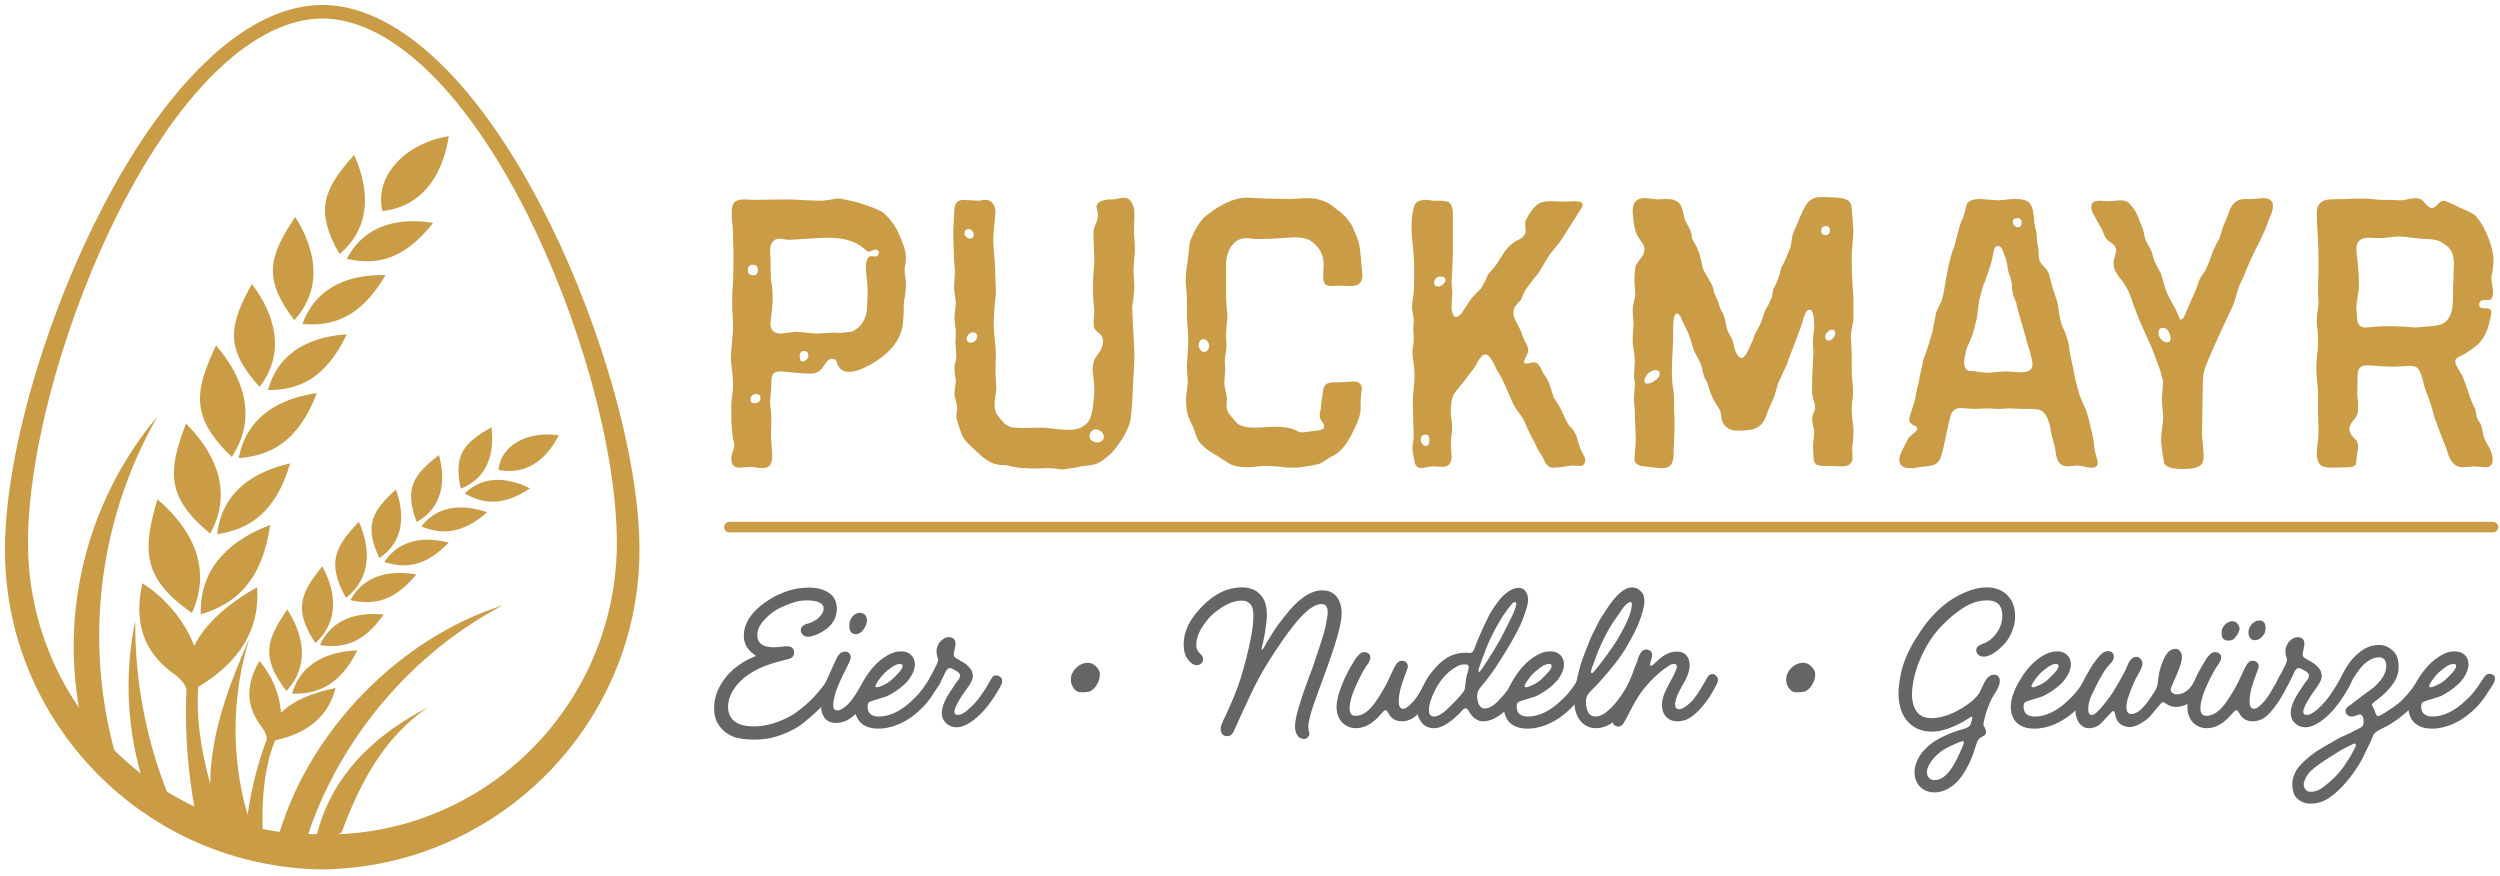 <svg clip-rule="evenodd" fill-rule="evenodd" stroke-linecap="round" stroke-miterlimit="1.5" viewBox="0 0 502 176" xmlns="http://www.w3.org/2000/svg"><g fill-rule="nonzero"><path d="m.197.05c.034 0 .065-.005.095-.014.05-.016.09-.037.119-.061.042-.034.073-.063.093-.087.021-.026.038-.05.051-.072.007-.013.011-.023.012-.028 0-.007-.003-.013-.009-.018-.005-.005-.012-.007-.02-.007s-.013.003-.016.008c-.012.021-.019.034-.022.038-.006.008-.017.022-.034.042-.027.031-.059.059-.095.084-.015.011-.038.023-.069.035-.037.015-.075.022-.112.022-.045 0-.076-.011-.094-.033-.011-.014-.017-.031-.017-.051 0-.034.013-.066.039-.097.018-.022.042-.042.072-.059.026-.015.055-.027.088-.037.021-.006.039-.011.052-.014s.022-.006.027-.009c.007-.005.011-.012.011-.023 0-.007-.002-.013-.006-.018-.005-.006-.012-.009-.022-.009-.003-.001-.01 0-.022.001-.018.002-.031.003-.037.003-.017 0-.031-.002-.042-.006-.021-.008-.032-.024-.032-.047 0-.02.008-.04.024-.059.017-.021.037-.038.058-.051.025-.014.053-.026.083-.035.017-.005.035-.007.054-.007.02 0 .036.003.048.007.016.007.024.016.023.029 0 .015-.009.029-.026.044-.012.009-.026.016-.041.021-.022.005-.033.015-.033.03 0 .007.003.013.009.019.005.006.013.009.022.009.012 0 .026-.004.044-.012.015-.007.028-.015.04-.024.014-.011.024-.024.032-.039.007-.015.011-.031.011-.047 0-.027-.009-.049-.027-.064-.023-.019-.054-.029-.094-.029-.031 0-.062.004-.092.014s-.056.022-.08.037c-.033.021-.058.041-.074.061-.027.032-.04.065-.04.098 0 .025.008.046.024.064.007.007.013.013.018.016.007.004.01.007.01.008s-.004.004-.012.007c-.011.005-.019.008-.023.01-.028.015-.053.033-.073.052-.016.016-.03.033-.041.051-.022.035-.033.071-.033.109 0 .028.006.052.019.072.015.024.037.042.065.053.023.009.055.013.095.013z" fill="#646567" transform="matrix(45.906 0 0 45.906 142.565 146.221)"/><path d="m.184-.411c.005 0 .01-.001.015-.004.009-.004.016-.012.023-.023.007-.012.011-.023.011-.033 0-.011-.003-.019-.009-.025-.007-.006-.014-.009-.023-.009-.005 0-.009.001-.013.003-.011.005-.019.012-.024.022-.006.01-.008.021-.008.033 0 .015.004.025.011.031.005.003.011.005.017.005zm-.085.388c.038 0 .074-.022.108-.066.015-.019.028-.039.04-.061l.017-.031c.007-.014.011-.024.011-.03 0-.007-.002-.012-.007-.017-.005-.004-.011-.006-.017-.006-.004 0-.009.001-.014.004-.002.001-.004.003-.006.005-.001.002-.002.004-.003.005s-.003.004-.004.007c-.002.003-.003.005-.004.006-.002.004-.007.013-.016.026-.013.021-.024.038-.033.051-.014.02-.029.035-.046.045-.008.005-.015.007-.022.007-.012 0-.018-.008-.018-.025.001-.012.004-.029.01-.051.004-.013.012-.033.024-.06.011-.023.02-.041.027-.055.011-.021.016-.034.016-.041s-.002-.013-.007-.018c-.004-.005-.01-.007-.018-.007-.009 0-.016.003-.022.008-.003.003-.007.008-.01.012-.002.005-.005.009-.006.012l-.013.028c-.012.026-.02.044-.025.056-.019.049-.029.088-.029.119 0 .022.005.04.015.054.011.015.028.023.052.023z" fill="#646567" transform="matrix(45.906 0 0 45.906 163.389 146.221)"/><path d="m.121.002c.015 0 .029-.002.044-.005.053-.012.102-.041.147-.086.017-.017.035-.039.052-.067.014-.021.023-.034.025-.039.005-.01.007-.017.007-.021 0-.005-.001-.01-.004-.013-.005-.006-.012-.009-.02-.009-.004 0-.008.001-.012.003-.005.003-.013.013-.024.03-.017.027-.034.05-.052.068-.025.025-.045.042-.061.052-.035.023-.069.034-.101.034s-.049-.015-.049-.043c0-.009.002-.015.006-.019.004-.003.017-.008.038-.014s.035-.011.041-.013c.011-.005.023-.012.037-.021.028-.019.048-.037.061-.055.016-.023.024-.044.024-.064 0-.017-.006-.03-.017-.041-.011-.01-.025-.015-.042-.015-.016 0-.03.003-.042.008-.046.02-.086.058-.119.113-.029.047-.043.088-.043.121 0 .014.002.028.007.041.015.037.048.055.097.055zm-.008-.181c-.003 0-.005-.002-.005-.006s.004-.012.012-.023c.009-.013.018-.024.027-.033.006-.006.017-.015.032-.026.013-.009.024-.014.036-.014.007 0 .011.003.011.009 0 .011-.014.029-.041.054-.011.011-.022.019-.032.024-.019.01-.032.015-.04.015z" fill="#646567" transform="matrix(45.906 0 0 45.906 170.853 146.221)"/><path d="m.181-.004c.02 0 .041-.008.063-.023.041-.027.078-.07.114-.129.01-.016.017-.028.021-.038.001-.005.002-.009.002-.014 0-.009-.004-.015-.014-.02-.004-.002-.008-.003-.012-.003-.009 0-.015.003-.019.011-.007.012-.015.025-.023.039-.019.031-.037.056-.054.074-.031.033-.055.049-.071.049-.011 0-.016-.005-.016-.015 0-.003.001-.006.002-.009.004-.017.019-.043.044-.079.001-.001.005-.006.011-.015.006-.008.01-.014.012-.018.003-.004.005-.01.008-.016.003-.007.004-.013.004-.02 0-.004-.001-.008-.002-.011-.001-.004-.002-.008-.003-.01-.001-.003-.003-.007-.007-.01-.003-.004-.005-.007-.007-.009-.001-.001-.004-.004-.008-.007-.005-.004-.008-.006-.009-.007-.002-.001-.006-.004-.011-.007-.005-.002-.008-.004-.009-.005 0-.001-.004-.003-.011-.006-.007-.004-.011-.008-.014-.011-.002-.003-.003-.006-.003-.01 0-.001.001-.008.004-.021.002-.01.004-.018.004-.024 0-.02-.01-.03-.029-.03-.009 0-.018.003-.026.009-.018.013-.028.031-.028.054 0 .006.001.011.002.016.003.011.005.018.005.02 0 .001 0 .001-.001.002 0 .005-.002.011-.006.02-.008.016-.015.03-.021.041-.009.014-.013.024-.013.03s.003.012.01.016c.007.005.013.007.019.007.004 0 .008-.001.01-.002s.004-.002.005-.005c.002-.003.004-.005.005-.007s.003-.005.005-.01l.004-.008c.002-.003.005-.009.009-.018.003-.008.007-.014.009-.018.005-.008.01-.012.016-.012.004 0 .008.002.013.004.001 0 .003.001.007.004.004.002.007.004.009.005s.005.003.007.005c.003.003.006.005.007.007.001.003.002.005.002.008s-.001.007-.003.011c-.001.003-.004.007-.008.012s-.006.007-.007.009c-.005.007-.013.02-.025.038-.025.037-.037.069-.037.094 0 .017.006.032.019.044.012.012.027.018.045.018z" fill="#646567" transform="matrix(45.906 0 0 45.906 183.741 146.221)"/><path d="m.191-.157c.023 0 .038-.002.044-.006.012-.009.021-.018.027-.03.008-.013.012-.028.012-.044 0-.01-.005-.021-.016-.032s-.022-.017-.036-.017-.026.004-.037.01c-.015.01-.026.022-.032.036-.004.007-.006.017-.006.03 0 .011.004.023.012.035s.019.018.032.018z" fill="#646567" transform="matrix(45.906 0 0 45.906 208.285 146.221)"/><path d="m.58.047c.006 0 .011-.002.016-.007.005-.004.008-.009.008-.014 0-.001-.001-.008-.004-.02-.001-.005-.001-.009-.001-.014 0-.009.003-.024.008-.045.007-.027.02-.065.039-.116.04-.107.067-.184.08-.232.013-.046.019-.079.019-.101 0-.033-.009-.06-.026-.078-.014-.015-.034-.023-.06-.023-.043 0-.09.028-.14.085-.022.026-.045.055-.067.087-.009.015-.02.032-.031.05-.002.003-.005.007-.008.014-.004.006-.006.01-.007.013-.004.007-.007.01-.009.01-.003 0-.003-.003-.001-.011l.006-.023c.003-.015.006-.029.008-.042.005-.032.008-.057.008-.075 0-.036-.008-.065-.025-.085-.019-.024-.048-.036-.086-.036-.02 0-.042.004-.064.011-.039.013-.076.039-.112.076-.051.053-.077.106-.077.162 0 .021.003.039.011.055.005.009.012.018.02.025s.016.011.026.011c.008 0 .015-.002.02-.007s.008-.011.008-.019-.004-.016-.013-.024c-.011-.009-.017-.022-.017-.038 0-.028.011-.058.034-.09.015-.023.034-.043.056-.059.039-.03.075-.045.109-.045.014 0 .025.004.033.011.012.009.018.027.018.054 0 .025-.003.057-.011.098-.01.053-.026.115-.047.184-.015.046-.037.099-.066.161-.001.002-.003.006-.006.012-.002.006-.005.011-.006.014-.002.003-.004.008-.005.013s-.002.01-.002.014c0 .009.002.017.007.023s.011.009.02.009c.013 0 .022-.006.029-.019.001-.002.012-.026.033-.073.004-.01.011-.024.02-.043s.015-.032.019-.041c.026-.056.054-.108.086-.158.042-.065.075-.113.1-.144.013-.017.029-.036.047-.054.031-.031.058-.046.08-.046.018 0 .027.012.027.036 0 .013-.004.035-.01.065-.007.031-.026.089-.055.174-.005.013-.011.03-.02.053-.008.023-.015.043-.022.061-.006.019-.012.037-.017.054-.013.041-.019.072-.019.093 0 .014.003.027.01.038.007.01.016.016.029.016z" fill="#646567" transform="matrix(45.906 0 0 45.906 235.206 146.221)"/><path d="m.109 0c.031 0 .062-.014.092-.043.003-.003.01-.011.021-.023.008-.009.014-.013.017-.013s.006.003.009.009c.006.01.011.018.016.023.013.012.028.017.046.017.017 0 .033-.005.048-.014.019-.012.041-.037.066-.074.007-.01.016-.027.029-.05.013-.024.02-.039.02-.044 0-.007-.002-.014-.007-.018-.005-.005-.011-.008-.018-.008-.003 0-.005.001-.007.002-.004.001-.007.004-.011.007-.003.002-.005.005-.007.009-.001.003-.003.007-.006.012-.003.004-.004.008-.005.01l-.023.039c-.002.003-.005.008-.01.016s-.01.015-.014.02c-.005.006-.01.011-.015.016-.014.015-.026.022-.035.022-.013 0-.019-.011-.019-.033 0-.031.01-.071.029-.118.007-.019.011-.03.011-.034 0-.005-.001-.009-.003-.012-.005-.009-.012-.013-.023-.013-.006 0-.012.002-.017.006-.007.005-.015.019-.025.041-.003.006-.01.022-.022.047-.016.032-.035.062-.055.091-.027.037-.055.056-.084.056-.017 0-.026-.011-.026-.033 0-.031.015-.077.046-.137.007-.015.016-.031.027-.048.001-.001.003-.004.006-.008s.005-.007.006-.01c.001-.002.003-.005.004-.009.001-.003.002-.007.002-.01s-.001-.007-.002-.01c-.005-.009-.013-.014-.024-.014-.005 0-.01.001-.014.003-.002.001-.004.003-.007.005-.002.002-.004.004-.005.006-.002.001-.004.004-.006.006-.003.003-.005.006-.006.007s-.002.004-.004.007c-.002.004-.003.006-.004.007-.018.028-.035.059-.049.094-.009.022-.015.039-.018.05-.006.022-.009.04-.009.054 0 .017.003.033.01.048s.018.026.031.034.028.012.044.012z" fill="#646567" transform="matrix(45.906 0 0 45.906 267.281 146.221)"/><path d="m.091 0c.027 0 .058-.016.094-.048.004-.004.011-.01.021-.02l.006-.007c.004-.005.007-.008.01-.009.003-.002.005-.003.007-.003.005 0 .01.004.015.013.007.013.016.024.027.032.012.008.022.012.033.012.017 0 .032-.004.046-.01.031-.015.059-.038.085-.071.006-.007.017-.023.034-.049.002-.003.005-.009.009-.016.003-.007.006-.011.008-.014.004-.007.006-.013.006-.02s-.002-.013-.007-.018-.012-.007-.019-.007c-.003 0-.006.001-.009.002-.006.003-.01.008-.014.016-.005.01-.01.019-.015.028-.009.015-.02.03-.034.046-.017.019-.03.033-.041.041-.014.011-.028.016-.042.016-.009 0-.017-.006-.023-.017-.005-.011-.008-.024-.008-.038 0-.013.004-.024.011-.033.028-.033.052-.065.072-.095.034-.053.055-.087.064-.103.003-.006.008-.014.014-.025.006-.012.011-.021.015-.028.003-.007.007-.015.012-.024.005-.01.009-.02.012-.029.015-.039.023-.066.023-.082 0-.009-.001-.017-.004-.025-.007-.019-.02-.029-.038-.029-.014 0-.03.006-.047.018-.013.009-.027.022-.04.039-.016.021-.027.037-.033.048-.001.002-.003.005-.005.008s-.004.006-.005.01c-.002.003-.003.005-.004.008l-.012.025c-.003.006-.007.015-.013.028-.005.012-.009.021-.012.027-.006.014-.014.033-.022.055-.004.013-.011.019-.02.019l-.019-.001c-.04 0-.076.014-.108.042-.03.027-.055.06-.074.097s-.029.074-.029.112c0 .021.007.039.02.055s.031.024.053.024zm.197-.246c-.003 0-.003-.008.002-.023.001-.005.012-.033.031-.084.008-.02.018-.042.03-.065.005-.011.015-.028.029-.052.007-.013.018-.03.033-.05.008-.011.015-.019.02-.025.005-.004.009-.007.012-.007.004 0 .006.003.006.008 0 .012-.008.034-.024.065-.007.013-.018.037-.035.07-.019.037-.048.085-.086.142-.009.014-.015.021-.018.021zm-.196.195c-.016 0-.023-.009-.023-.028 0-.024.01-.054.029-.092.023-.042.05-.072.08-.091.011-.007.02-.012.028-.015.007-.001.014-.002.022-.002.01 0 .015.003.015.011 0 .003 0 .006-.001.009 0 .002-.001.006-.003.014-.003.007-.004.013-.005.017-.001.006-.003.013-.004.023-.001.009-.002.017-.003.024 0 .005-.001.009-.002.013-.002.005-.008.013-.017.024-.003.003-.01.01-.021.023-.017.018-.031.032-.042.042-.022.019-.04.028-.053.028z" fill="#646567" transform="matrix(45.906 0 0 45.906 283.756 146.221)"/><path d="m.121.002c.015 0 .029-.002.044-.005.053-.012.102-.041.147-.086.017-.017.035-.039.052-.067.014-.021.023-.034.025-.039.005-.01.007-.017.007-.021 0-.005-.001-.01-.004-.013-.005-.006-.012-.009-.02-.009-.004 0-.008.001-.012.003-.005.003-.013.013-.024.03-.017.027-.034.05-.052.068-.025.025-.045.042-.061.052-.035.023-.069.034-.101.034s-.049-.015-.049-.043c0-.009.002-.015.006-.019.004-.003.017-.008.038-.014s.035-.011.041-.013c.011-.005.023-.012.037-.021.028-.019.048-.037.061-.055.016-.023.024-.044.024-.064 0-.017-.006-.03-.017-.041-.011-.01-.025-.015-.042-.015-.016 0-.03.003-.042.008-.046.02-.086.058-.119.113-.029.047-.043.088-.043.121 0 .014.002.028.007.041.015.037.048.055.097.055zm-.008-.181c-.003 0-.005-.002-.005-.006s.004-.012.012-.023c.009-.013.018-.024.027-.033.006-.006.017-.015.032-.026.013-.009.024-.014.036-.014.007 0 .011.003.011.009 0 .011-.014.029-.041.054-.011.011-.022.019-.032.024-.019.01-.032.015-.04.015z" fill="#646567" transform="matrix(45.906 0 0 45.906 301.195 146.221)"/><path d="m.139 0c.057 0 .112-.044.165-.132.012-.019.021-.034.026-.046.008-.016.012-.026.012-.031 0-.007-.003-.013-.008-.018-.005-.004-.012-.007-.019-.007-.008 0-.014.003-.018.01-.003.005-.007.012-.011.02s-.008.014-.01.018c-.019.034-.038.061-.056.081-.031.036-.059.054-.083.054-.028 0-.042-.024-.042-.07.001-.015.008-.029.021-.041.01-.01.022-.022.035-.036.057-.063.099-.117.125-.163.024-.042.04-.074.048-.094.018-.044.027-.078.027-.101 0-.019-.005-.034-.016-.043-.011-.012-.024-.017-.038-.017-.033 0-.07.032-.111.095-.019.029-.03.046-.033.052-.013.026-.021.042-.023.046-.008.013-.021.045-.041.097-.013.032-.023.067-.031.103-.009.039-.014.07-.014.094-.001.047.011.082.034.105.017.016.037.024.061.024zm-.017-.241c-.003 0-.005-.002-.005-.006 0-.001.002-.008.005-.019.001-.001.009-.023.024-.064.021-.052.044-.097.068-.133.023-.034.037-.054.042-.061.008-.011.016-.019.024-.024.003-.002.006-.004.009-.004.005 0 .007.003.007.011 0 .018-.007.043-.022.076-.01.022-.024.047-.04.076-.019.03-.047.07-.086.12l-.014.017c-.006.007-.01.011-.012.011z" fill="#646567" transform="matrix(45.906 0 0 45.906 314.083 146.221)"/><path d="m.006-.007c.009 0 .016-.004.022-.012.002-.003.007-.011.015-.026.003-.006.008-.015.013-.026.006-.01.01-.017.011-.02.018-.035.037-.064.057-.088.025-.03.05-.054.074-.073.02-.015.034-.025.043-.028.004 0 .007-.001.01-.001.008 0 .012.004.012.012 0 .004-.001.008-.003.013-.005.013-.013.03-.024.049-.012.021-.02.039-.026.052-.008.018-.012.036-.012.054s.004.034.014.046c.013.017.031.025.054.025.013 0 .026-.003.037-.007.027-.011.054-.035.082-.071.012-.016.024-.032.033-.049.011-.019.018-.031.02-.036.003-.007.005-.013.005-.018 0-.007-.003-.013-.008-.018s-.01-.008-.015-.008c-.01.001-.017.004-.022.012l-.013.023c-.026.045-.046.075-.062.089-.02.02-.037.03-.051.03-.011 0-.017-.007-.017-.022 0-.002 0-.004.001-.007.002-.011.005-.021.009-.032.005-.01.011-.023.02-.039.009-.015.014-.025.016-.029.012-.023.018-.045.018-.064 0-.013-.003-.024-.009-.035-.009-.016-.025-.024-.047-.024-.015 0-.031.003-.045.011-.01.004-.023.014-.041.03-.011.01-.017.016-.02.018s-.005.003-.007.003c-.003 0-.004-.001-.004-.005 0-.003.001-.009.004-.019s.005-.017.005-.021c0-.008-.002-.014-.007-.019s-.011-.007-.018-.007c-.009 0-.016.003-.021.009-.003.003-.005.006-.007.011-.003.004-.005.008-.006.011s-.003.008-.004.013c-.002.005-.003.009-.004.012-.002.004-.005.012-.01.024-.004.012-.008.022-.01.028-.012.03-.026.063-.043.1-.003.006-.007.015-.012.026-.005.012-.008.02-.011.025-.005.01-.009.02-.013.028-.005.012-.007.021-.007.026 0 .007.002.013.008.018.005.004.01.006.016.006z" fill="#646567" transform="matrix(45.906 0 0 45.906 324.641 146.221)"/><path d="m.191-.157c.023 0 .038-.002.044-.006.012-.009.021-.018.027-.03.008-.013.012-.028.012-.044 0-.01-.005-.021-.016-.032s-.022-.017-.036-.017-.026.004-.037.01c-.015.01-.026.022-.032.036-.004.007-.006.017-.006.03 0 .011.004.023.012.035s.019.018.032.018z" fill="#646567" transform="matrix(45.906 0 0 45.906 351.919 146.221)"/><path d="m.208.281c.032 0 .062-.013.091-.038.021-.018.04-.045.058-.081.01-.019.017-.037.022-.051.009-.029.015-.047.018-.054.004-.007.008-.012.014-.016.01-.006.016-.009.017-.01.005-.005.007-.01.007-.016 0-.004-.002-.01-.007-.02-.003-.005-.005-.009-.005-.012 0-.004.002-.013.006-.028.002-.007.004-.016.007-.026.006-.017.012-.033.018-.047.003-.007.009-.018.018-.032.004-.007.007-.012.009-.015.009-.017.014-.03.014-.04s-.002-.017-.007-.022-.011-.007-.018-.007-.014.002-.02.006c-.011.008-.021.021-.028.04-.01.021-.017.035-.023.043-.014.017-.028.029-.041.038-.023.017-.047.031-.072.042-.031.014-.061.021-.089.021-.035 0-.059-.013-.072-.039-.009-.018-.014-.038-.014-.061 0-.011 0-.023.002-.037.005-.036.013-.069.025-.1.028-.071.064-.129.109-.173.029-.029.057-.052.086-.071.035-.023.07-.034.107-.034.027 0 .045.008.056.025.007.011.01.026.01.044 0 .016-.003.032-.011.049-.013.029-.033.051-.06.066l-.022.009c-.009.004-.014.008-.017.012s-.004.009-.004.014c0 .007.003.013.008.018.006.006.014.009.025.009.013 0 .027-.005.043-.015.015-.01.028-.021.04-.033.025-.025.041-.056.05-.092.003-.013.004-.026.004-.039 0-.024-.005-.046-.015-.064-.016-.029-.041-.048-.074-.056-.012-.003-.024-.004-.037-.004-.02 0-.042.004-.064.011-.035.011-.068.028-.1.05-.028.02-.056.046-.084.078-.018.021-.039.05-.062.088-.021.033-.037.066-.049.099-.011.03-.018.062-.022.096-.002.016-.003.029-.003.04 0 .05.012.09.036.12.027.033.064.049.111.049.036 0 .078-.013.126-.038.008-.004.021-.012.038-.023.005-.003.008-.005.009-.005.002 0 .003.002.003.004 0 .006-.003.016-.008.03-.003.008-.011.014-.023.018-.022.006-.044.013-.064.021-.038.015-.069.032-.093.052-.028.023-.047.049-.058.08-.005.013-.007.026-.007.039 0 .016.003.029.009.041.007.015.017.026.032.035.014.008.029.012.045.012zm.002-.054c-.011 0-.019-.003-.025-.01s-.009-.015-.009-.024c0-.012.005-.026.014-.04.018-.029.043-.051.075-.068.016-.008.033-.016.05-.023.009-.003.015-.005.019-.005.003 0 .004.002.004.005s-.002.008-.005.016c-.019.045-.035.077-.049.097-.023.035-.048.052-.074.052z" fill="#646567" transform="matrix(45.906 0 0 45.906 378.84 146.221)"/><path d="m.121.002c.015 0 .029-.002.044-.005.053-.012.102-.041.147-.086.017-.017.035-.039.052-.067.014-.021.023-.034.025-.039.005-.01.007-.017.007-.021 0-.005-.001-.01-.004-.013-.005-.006-.012-.009-.02-.009-.004 0-.008.001-.012.003-.005.003-.013.013-.024.03-.017.027-.034.05-.052.068-.025.025-.045.042-.061.052-.035.023-.069.034-.101.034s-.049-.015-.049-.043c0-.009.002-.015.006-.019.004-.003.017-.008.038-.014s.035-.011.041-.013c.011-.005.023-.012.037-.021.028-.019.048-.037.061-.055.016-.023.024-.044.024-.064 0-.017-.006-.03-.017-.041-.011-.01-.025-.015-.042-.015-.016 0-.03.003-.042.008-.046.02-.086.058-.119.113-.029.047-.043.088-.043.121 0 .014.002.028.007.041.015.037.048.055.097.055zm-.008-.181c-.003 0-.005-.002-.005-.006s.004-.012.012-.023c.009-.013.018-.024.027-.033.006-.006.017-.015.032-.026.013-.009.024-.014.036-.014.007 0 .011.003.011.009 0 .011-.014.029-.041.054-.011.011-.022.019-.032.024-.019.01-.032.015-.04.015z" fill="#646567" transform="matrix(45.906 0 0 45.906 402.98 146.221)"/><path d="m.08 0c.017 0 .033-.006.049-.019.006-.006.021-.022.044-.047.005-.006.009-.009.012-.009s.006.004.007.01c.002.012.005.022.009.03.005.009.013.017.023.022s.02.008.032.008c.02 0 .043-.01.069-.029.013-.009.029-.026.048-.051.013-.015.02-.024.023-.026.002-.002.004-.003.007-.003.001 0 .003.001.004.001.001.001.004.002.007.005.003.002.006.004.01.006.011.006.022.009.035.009.017 0 .033-.004.05-.013s.031-.02.042-.033c.022-.025.037-.045.044-.061.002-.003.002-.008.002-.014 0-.007-.002-.012-.006-.017-.005-.005-.011-.008-.018-.008-.003 0-.006.001-.009.002-.006.003-.012.01-.018.023-.007.012-.014.023-.023.034-.017.021-.038.032-.061.032-.007 0-.013-.002-.018-.006s-.008-.009-.008-.015c0-.005.003-.013.009-.026.015-.033.025-.057.03-.072.007-.02.01-.035.01-.045 0-.007-.001-.013-.004-.018-.005-.011-.014-.017-.025-.017s-.021.004-.03.013c-.013.013-.023.034-.033.064-.007.02-.011.045-.014.073-.001.01-.004.019-.007.025-.004.009-.013.022-.025.04-.016.024-.032.042-.047.055-.013.01-.025.015-.037.015-.014 0-.021-.011-.021-.032 0-.011.003-.027.01-.047.005-.015.013-.037.026-.065.002-.005.007-.015.015-.029.009-.015.014-.026.017-.035.001-.003.002-.007.002-.011 0-.008-.002-.015-.007-.021-.005-.007-.012-.01-.02-.01-.003 0-.007.001-.01.002s-.006.003-.009.006c-.002.002-.005.004-.006.006-.002.002-.004.005-.007.009-.002.005-.003.008-.004.01s-.003.005-.005.01-.003.008-.003.009c-.007.014-.018.034-.033.061-.019.033-.034.056-.044.069-.017.023-.032.041-.047.056-.011.011-.02.017-.028.016-.009 0-.014-.009-.014-.027s.005-.039.017-.064l.008-.016.016-.033c.004-.008.007-.014.009-.017.002-.004.005-.009.009-.015.003-.007.007-.012.01-.017.002-.004.006-.009.01-.014.003-.005.007-.01.011-.014l.007-.007c.004-.005.007-.008.008-.01s.003-.005.005-.009c.001-.003.002-.007.002-.01 0-.008-.002-.015-.006-.019-.005-.005-.01-.007-.018-.007-.014 0-.027.007-.039.021-.017.02-.031.039-.041.057-.018.03-.029.051-.034.064-.013.028-.021.051-.025.07-.003.018-.005.034-.005.047 0 .015.003.029.01.044.006.014.016.024.029.03.007.003.014.004.022.004z" fill="#646567" transform="matrix(45.906 0 0 45.906 415.869 146.221)"/><path d="m.316-.385c.01 0 .018-.002.025-.007.007-.004.013-.011.019-.02.004-.007.006-.016.006-.029 0-.007-.002-.014-.006-.021-.005-.006-.012-.009-.021-.009-.008 0-.015.002-.021.006-.009.005-.016.013-.021.023-.004.008-.006.016-.006.023 0 .01.003.018.008.025.005.006.01.009.017.009zm-.114.002c.01 0 .017-.002.023-.006.005-.003.011-.01.017-.02.007-.011.01-.02.01-.027s-.003-.013-.009-.021c-.006-.007-.013-.011-.023-.011-.007 0-.014.003-.022.007-.008.005-.015.013-.02.023-.003.005-.004.011-.004.019v.011c0 .007.003.013.008.018.006.005.013.007.02.007zm-.093.383c.031 0 .062-.014.092-.043.003-.003.01-.011.021-.023.008-.009.014-.013.017-.013s.006.003.009.009c.006.01.011.018.016.023.013.012.028.017.046.017.017 0 .033-.005.048-.014.019-.012.041-.037.066-.074.007-.01.016-.027.029-.05.013-.024.02-.039.02-.044 0-.007-.002-.014-.007-.018-.005-.005-.011-.008-.018-.008-.003 0-.005.001-.007.002-.004.001-.007.004-.011.007-.003.002-.005.005-.007.009-.001.003-.003.007-.006.012-.003.004-.004.008-.005.01l-.023.039c-.002.003-.005.008-.01.016s-.01.015-.014.02c-.005.006-.01.011-.015.016-.014.015-.026.022-.035.022-.013 0-.019-.011-.019-.033 0-.031.01-.071.029-.118.007-.019.011-.03.011-.034 0-.005-.001-.009-.003-.012-.005-.009-.012-.013-.023-.013-.006 0-.012.002-.017.006-.007.005-.015.019-.025.041-.003.006-.01.022-.022.047-.016.032-.035.062-.055.091-.027.037-.055.056-.084.056-.017 0-.026-.011-.026-.033 0-.031.015-.077.046-.137.007-.015.016-.031.027-.048.001-.001.003-.004.006-.008s.005-.007.006-.01c.001-.002.003-.005.004-.009.001-.003.002-.007.002-.01s-.001-.007-.002-.01c-.005-.009-.013-.014-.024-.014-.005 0-.01.001-.014.003-.002.001-.004.003-.007.005-.002.002-.004.004-.005.006-.002.001-.004.004-.006.006-.003.003-.005.006-.006.007s-.002.004-.004.007c-.002.004-.003.006-.004.007-.018.028-.035.059-.049.094-.009.022-.015.039-.018.05-.006.022-.009.04-.009.054 0 .017.003.033.01.048s.018.026.031.034.028.012.044.012z" fill="#646567" transform="matrix(45.906 0 0 45.906 438.126 146.221)"/><path d="m.181-.004c.02 0 .041-.008.063-.023.041-.027.078-.07.114-.129.01-.016.017-.028.021-.038.001-.005.002-.009.002-.014 0-.009-.004-.015-.014-.02-.004-.002-.008-.003-.012-.003-.009 0-.015.003-.019.011-.007.012-.015.025-.023.039-.019.031-.037.056-.054.074-.031.033-.055.049-.071.049-.011 0-.016-.005-.016-.015 0-.003.001-.006.002-.009.004-.017.019-.043.044-.079.001-.001.005-.006.011-.015.006-.008.01-.014.012-.018.003-.004.005-.01.008-.016.003-.007.004-.013.004-.02 0-.004-.001-.008-.002-.011-.001-.004-.002-.008-.003-.01-.001-.003-.003-.007-.007-.01-.003-.004-.005-.007-.007-.009-.001-.001-.004-.004-.008-.007-.005-.004-.008-.006-.009-.007-.002-.001-.006-.004-.011-.007-.005-.002-.008-.004-.009-.005 0-.001-.004-.003-.011-.006-.007-.004-.011-.008-.014-.011-.002-.003-.003-.006-.003-.01 0-.001.001-.008.004-.021.002-.01.004-.018.004-.024 0-.02-.01-.03-.029-.03-.009 0-.018.003-.026.009-.018.013-.028.031-.028.054 0 .006.001.011.002.016.003.011.005.018.005.02 0 .001 0 .001-.001.002 0 .005-.002.011-.006.02-.008.016-.015.03-.021.041-.009.014-.013.024-.013.03s.003.012.01.016c.007.005.013.007.019.007.004 0 .008-.001.01-.002s.004-.002.005-.005c.002-.003.004-.005.005-.007s.003-.005.005-.01l.004-.008c.002-.003.005-.009.009-.018.003-.008.007-.014.009-.018.005-.008.01-.012.016-.012.004 0 .008.002.013.004.001 0 .003.001.007.004.004.002.007.004.009.005s.005.003.007.005c.003.003.006.005.007.007.001.003.002.005.002.008s-.001.007-.003.011c-.001.003-.004.007-.008.012s-.006.007-.007.009c-.005.007-.013.02-.025.038-.025.037-.037.069-.037.094 0 .017.006.032.019.044.012.012.027.018.045.018z" fill="#646567" transform="matrix(45.906 0 0 45.906 454.601 146.221)"/><path d="m.447-.224c-.005-.007-.012-.01-.019-.01-.006 0-.01.001-.011.002-.004.003-.008.009-.014.019-.004.009-.013.023-.027.041-.017.022-.034.041-.051.057-.013.011-.035.027-.066.047-.016.01-.026.015-.032.015-.002 0-.004-.001-.005-.004-.002-.002-.004-.006-.006-.011s-.003-.008-.003-.009c-.001-.003-.003-.007-.005-.011-.003-.004-.004-.007-.005-.01-.001-.002-.002-.004-.002-.005s.001-.003.003-.005c.007-.006.016-.014.027-.022.017-.012.034-.029.051-.049.019-.022.03-.044.034-.066.001-.009.002-.018.002-.027 0-.017-.003-.031-.008-.044-.007-.014-.017-.025-.031-.034-.013-.009-.028-.014-.044-.014-.02 0-.038.003-.055.011-.019.008-.04.025-.063.049-.014.016-.028.037-.042.063-.011.021-.017.034-.017.04 0 .01.005.017.015.022.003.001.007.002.01.002.01 0 .018-.006.025-.018.007-.013.011-.022.013-.025.021-.033.038-.054.049-.063.022-.018.043-.027.063-.027.011 0 .019.004.024.011.005.008.007.017.007.028 0 .027-.015.054-.045.083-.005.006-.011.011-.018.016s-.015.011-.025.018c-.009.007-.016.012-.02.015-.011.008-.02.015-.029.022-.002.001-.007.005-.014.011-.008.005-.014.01-.018.013-.006.005-.009.011-.009.018s.003.012.008.017.011.007.019.007c.005 0 .012-.001.019-.004.007-.004.013-.005.017-.005s.008.003.011.008.005.012.005.02c0 .013-.002.021-.006.024-.003.003-.006.005-.01.007s-.008.004-.014.007c-.005.002-.008.004-.01.005-.008.005-.02.011-.036.018s-.028.012-.036.017c-.031.018-.053.03-.066.038-.039.022-.073.049-.103.082-.009.01-.017.022-.022.037-.006.014-.009.027-.009.04 0 .029.006.049.019.062.017.017.037.025.06.025.027 0 .053-.007.077-.022.036-.023.072-.059.108-.108.017-.023.031-.045.042-.066.015-.03.025-.052.033-.068.001-.003.004-.008.007-.016s.006-.015.008-.019c.004-.008.013-.016.026-.023.027-.013.049-.025.066-.037.02-.013.04-.03.061-.048.014-.013.029-.029.046-.051.018-.023.033-.044.044-.065.003-.005.004-.01.004-.016 0-.005-.003-.01-.007-.015zm-.317.304c-.001.003-.006.011-.013.025-.003.007-.009.018-.018.031s-.014.021-.015.023c-.011.017-.025.034-.042.052-.016.016-.033.031-.051.045-.019.015-.038.022-.055.022-.01.001-.018-.002-.024-.008-.006-.007-.009-.016-.009-.026 0-.005.001-.009.003-.013.007-.021.021-.04.044-.058.019-.015.054-.039.105-.07.008-.006.029-.017.062-.033.009-.005.014-.003.014.004 0 .002 0 .004-.001.006z" fill="#646567" transform="matrix(45.906 0 0 45.906 467.041 146.221)"/><path d="m.121.002c.015 0 .029-.002.044-.005.053-.012.102-.041.147-.086.017-.017.035-.039.052-.067.014-.021.023-.034.025-.039.005-.01.007-.017.007-.021 0-.005-.001-.01-.004-.013-.005-.006-.012-.009-.02-.009-.004 0-.008.001-.012.003-.005.003-.013.013-.024.03-.017.027-.034.05-.052.068-.025.025-.045.042-.061.052-.035.023-.069.034-.101.034s-.049-.015-.049-.043c0-.009.002-.015.006-.019.004-.003.017-.008.038-.014s.035-.011.041-.013c.011-.005.023-.012.037-.021.028-.019.048-.037.061-.055.016-.023.024-.044.024-.064 0-.017-.006-.03-.017-.041-.011-.01-.025-.015-.042-.015-.016 0-.03.003-.042.008-.046.02-.086.058-.119.113-.029.047-.043.088-.043.121 0 .014.002.028.007.041.015.037.048.055.097.055zm-.008-.181c-.003 0-.005-.002-.005-.006s.004-.012.012-.023c.009-.013.018-.024.027-.033.006-.006.017-.015.032-.026.013-.009.024-.014.036-.014.007 0 .011.003.011.009 0 .011-.014.029-.041.054-.011.011-.022.019-.032.024-.019.01-.032.015-.04.015z" fill="#646567" transform="matrix(45.906 0 0 45.906 482.822 146.221)"/><path d="m.142 0c.006 0 .011-.002.014-.005.005-.004.007-.012.007-.024l-.003-.046.001-.032c0-.006 0-.014-.001-.023s-.002-.016-.002-.022c0-.004.001-.012.002-.023.001-.012.001-.019.001-.023 0-.012.003-.02.009-.022.004-.002.008-.002.014-.002.004 0 .014.001.031.003.013.001.025.002.036.002.008 0 .014-.002.019-.005.004-.003.009-.009.015-.018.004-.007.009-.011.015-.011.002 0 .004.001.006.001.002.001.003.002.004.003 0 .001.001.003.002.007.001.003.002.004.003.005.004.009.012.014.024.014.017 0 .039-.009.066-.027.033-.022.053-.049.058-.082.001-.01.002-.025.002-.045 0-.005.001-.012.003-.021.001-.01.002-.017.002-.022 0-.004 0-.01-.001-.019-.002-.009-.002-.015-.002-.019 0-.003 0-.008.002-.013.001-.006.001-.011.001-.014 0-.009-.002-.019-.006-.03-.007-.019-.014-.034-.021-.045-.011-.015-.02-.026-.029-.031-.006-.004-.021-.01-.045-.018-.011-.004-.026-.007-.045-.011-.003-.001-.006-.001-.009-.001-.005 0-.011.001-.021.003-.009.001-.015.002-.019.002-.014 0-.031-.001-.05-.002-.011-.001-.023-.001-.038-.001l-.062.001-.025-.001c-.008 0-.014.001-.019.003-.007.003-.011.012-.011.027 0 .007 0 .017.002.031.001.013.001.022.001.028.001.017.001.035.001.052 0 .009 0 .025-.001.048-.002.023-.002.039-.002.049s0 .02.001.03.001.019.001.027c0 .006-.001.016-.002.029-.002.02-.003.034-.003.04 0 .007.001.017.003.03.001.013.002.024.002.031s0 .015-.002.025c-.001.009-.002.016-.002.023 0 .024 0 .04.001.049.001.013.002.023.003.029.002.005.003.009.003.012 0 .002 0 .004-.001.006 0 .002-.001.005-.002.008-.001.004-.003.008-.003.011-.001.003-.001.006-.001.009 0 .006.002.01.004.013.003.004.008.006.016.006l.027-.002c.003 0 .007.001.013.002.005.001.01.001.013.001zm.04-.309c-.004 0-.008-.001-.011-.002-.008-.003-.012-.01-.012-.021 0-.005.001-.013.003-.026.001-.013.002-.023.002-.03 0-.015-.001-.03-.004-.045 0-.008-.001-.023-.001-.045l-.001-.02c0-.011.002-.018.007-.023.004-.004.009-.006.015-.006.001 0 .006.001.014.002.007.001.014.001.019 0 .007 0 .018-.001.035-.002s.03-.002.041-.002c.021 0 .038.002.053.007.012.004.023.01.032.018.005.005.009.007.011.007s.005-.001.008-.003c.003-.001.005-.002.007-.002.005 0 .008.003.008.008 0 .001-.001.003-.002.005-.002.002-.004.003-.007.003h-.004c-.002-.001-.003-.001-.004-.001-.009.001-.013.01-.013.028 0 .005.001.013.002.023s.002.018.002.025c0 .025-.001.042-.002.051-.003.019-.012.033-.026.042-.003.002-.006.004-.009.005-.003 0-.007.001-.012.001-.004.001-.007.001-.009.001-.002.001-.006.001-.012 0h-.01l-.035.002c-.006 0-.015-.001-.025-.002-.011-.001-.019-.002-.024-.002s-.011.001-.019.002c-.007.001-.013.002-.017.002zm-.063-.134c-.008 0-.012-.004-.012-.011 0-.009.004-.013.011-.013.008 0 .012.004.012.012s-.003.012-.011.012zm.114.198c-.005 0-.007-.004-.007-.011 0-.009.003-.013.01-.013s.01.004.01.01c0 .003-.001.007-.004.009-.003.003-.006.005-.009.005zm-.111.096c-.006 0-.009-.003-.009-.009 0-.003.001-.006.004-.009.003-.002.006-.003.009-.003.007 0 .01.003.01.009 0 .003-.001.006-.004.009-.003.002-.006.003-.01.003z" fill="#ca9c46" transform="matrix(87.448 0 0 87.448 140.812 94.001)"/><path d="m.311.003c.005 0 .016-.002.035-.005.003-.001.008-.002.017-.003s.015-.002.02-.003c.01-.002.02-.008.03-.017.009-.006.017-.015.024-.025.02-.026.03-.049.032-.068.003-.025.004-.049.005-.075 0-.007.001-.019.002-.035s.001-.028.001-.036c0-.009-.001-.023-.002-.041s-.002-.031-.002-.039l-.001-.024c0-.003.001-.011.003-.024.001-.009.002-.017.002-.023l-.002-.036c0-.011.001-.021.002-.033.001-.006.001-.012.001-.02 0-.006 0-.014-.001-.023s-.001-.017-.001-.023 0-.013.001-.021v-.015c0-.009-.002-.018-.007-.025-.004-.007-.01-.01-.018-.01-.002 0-.007.001-.013.002s-.009.002-.011.002h-.008c-.003 0-.006 0-.008.001-.007.001-.013.003-.017.006-.003.003-.005.006-.005.009s.001.006.002.011.001.008.001.011c0 .004-.001.009-.004.016-.003.008-.005.012-.005.014-.001.005-.001.01-.001.015l.002.057c0 .007-.001.016-.002.029s-.001.024-.001.036c0 .008 0 .018.001.029.001.012.002.019.002.022s-.001.009-.001.016c-.001.007-.001.013 0 .017 0 .002 0 .005.001.007.002.002.003.004.004.005l.004.004c.002.002.004.003.005.004.005.005.007.01.007.017 0 .006-.002.012-.004.017-.001.003-.004.008-.009.014-.004.006-.007.011-.008.015-.002.006-.003.012-.003.02 0 .005.001.011.002.017.001.009.002.019.002.029 0 .012-.002.026-.004.043-.003.017-.007.028-.014.034-.008.007-.017.012-.028.013-.005.001-.01.001-.015.001-.007 0-.017-.001-.03-.002-.013-.002-.023-.003-.03-.003l-.043.001c-.011 0-.02-.001-.028-.002-.003-.002-.006-.003-.009-.005-.003-.001-.005-.003-.006-.004s-.003-.004-.006-.007c-.002-.003-.004-.005-.005-.006-.007-.008-.011-.017-.011-.028 0-.005 0-.011.002-.021.001-.009.002-.015.002-.019l-.002-.037.001-.038c0-.007 0-.016-.002-.029-.002-.019-.003-.034-.003-.047 0-.009.001-.022.002-.038.002-.015.003-.026.003-.033l-.001-.03c0-.009-.001-.024-.002-.043-.002-.019-.003-.034-.003-.044 0-.013.002-.031.004-.054.001-.004.001-.008.001-.011 0-.009-.003-.017-.008-.022-.004-.004-.009-.006-.015-.006-.002 0-.005 0-.009.001s-.007.001-.009.001l-.031-.002c-.013 0-.021.006-.022.019-.002.028-.003.047-.003.056l.001.038c0 .01.001.019.001.029.001.01.002.017.002.021l-.002.04c0 .004.001.01.002.017s.002.013.002.017l-.003.031c0 .004 0 .01.001.017.001.008.002.013.002.017l-.001.026.002.028c0 .008-.001.015-.003.02-.001.004-.001.008-.001.012 0 .003 0 .007.001.014s.002.012.002.015-.001.008-.002.014-.001.011-.001.014c0 .004.001.01.003.017s.003.013.003.017c0 .002-.001.005-.001.009-.001.004-.001.007-.001.009 0 .003.001.008.003.013.006.02.01.031.013.035.002.005.009.013.021.024.017.016.027.025.03.026.009.007.019.012.03.013.002.001.005.001.01.001s.008 0 .01.001c.002 0 .005.001.008.002s.005.001.007.001c.004.001.01.002.019.003.009 0 .014 0 .017.001h.012l.029-.001c.004 0 .01 0 .017.001.008.001.013.002.017.002zm-.212-.53c-.002 0-.005-.001-.008-.004-.003-.002-.004-.005-.004-.008 0-.007.004-.01.01-.01.003 0 .005.001.007.004.003.002.004.005.004.008 0 .007-.003.01-.009.01zm.003.239c-.006 0-.01-.003-.01-.009 0-.004.002-.008.005-.011s.007-.004.01-.004c.006.001.009.004.009.009 0 .003-.001.007-.004.01s-.006.005-.01.005zm.29.229c-.005 0-.009-.002-.013-.004-.003-.003-.005-.007-.005-.011 0-.005.002-.008.005-.011s.006-.004.009-.004c.005 0 .009.002.013.005.004.004.006.008.006.012 0 .003-.001.006-.004.009-.004.003-.007.004-.011.004z" fill="#ca9c46" transform="matrix(87.448 0 0 87.448 186.071 94.001)"/><path d="m.301-.001c.009 0 .02-.001.031-.003.02-.003.031-.006.033-.007.003-.002.008-.004.013-.008.006-.004.01-.007.013-.008.016-.007.03-.022.043-.046.015-.028.023-.049.023-.063v-.019c0-.004.001-.009.001-.015.001-.006.002-.01.002-.011 0-.004-.001-.008-.003-.011-.003-.005-.008-.007-.016-.007l-.014.001c-.018.001-.03.001-.035.001-.007.001-.012.002-.015.005-.003.002-.005.006-.006.013-.003.021-.005.032-.005.034 0 .003 0 .007-.001.012-.002.005-.002.009-.002.012s.001.007.002.009c.001.001.002.002.003.005.001.002.003.004.004.005.001.002.001.004.001.005 0 .003-.001.005-.002.007-.002.001-.005.002-.008.003l-.024.003c-.007.001-.012.002-.015.002-.004 0-.009-.001-.014-.004-.012-.006-.028-.009-.047-.009-.005 0-.014 0-.026.001s-.021.001-.025.001c-.016 0-.028-.003-.036-.008-.002-.001-.008-.008-.019-.021-.005-.006-.008-.013-.008-.022l.001-.014c0-.005-.001-.011-.003-.019s-.003-.014-.003-.019l.002-.03-.001-.022c0-.003.001-.008.002-.015s.002-.013.002-.018l-.001-.022c0-.005 0-.012.001-.022s.002-.017.002-.022-.001-.014-.002-.026c-.001-.011-.001-.02-.001-.025v-.072c0-.011.003-.023.009-.035.003-.005.008-.011.014-.016.007-.004.014-.007.022-.007.002 0 .006 0 .013.001s.013.001.017.001c.018 0 .04-.001.065-.003.006 0 .012-.001.016-.001.021 0 .036.004.046.014.01.009.017.019.02.032.001.004.002.009.002.014l-.001.03c0 .009.002.016.006.019.003.002.007.003.011.003l.018-.001.028.001c.018 0 .027-.008.027-.024 0-.004-.001-.012-.002-.024 0-.002-.001-.007-.001-.015-.001-.007-.002-.013-.002-.018-.002-.015-.005-.027-.01-.037 0-.001-.002-.005-.005-.012s-.005-.012-.008-.015c-.009-.013-.017-.021-.024-.026-.015-.012-.025-.019-.027-.02-.015-.007-.029-.011-.044-.011h-.005c-.001 0-.007 0-.018.001s-.019.001-.026.001l-.05-.001-.042-.002c-.01 0-.018.001-.024.003-.021.005-.043.017-.065.034-.015.01-.027.027-.037.05-.003.006-.006.013-.007.021-.001.007-.002.016-.003.027s-.002.018-.003.021c-.002.016-.003.028-.003.037 0 .003.001.01.002.021s.001.019.001.023v.038c0 .005.001.014.002.026.001.011.001.019.001.023 0 .009 0 .019-.001.032s-.002.024-.002.032l.002.035c0 .004-.001.01-.002.019-.001.008-.002.014-.002.018 0 .016.001.029.004.038.001.004.003.009.006.016.004.007.006.012.007.015.005.015.009.025.012.03.003.004.007.008.011.012s.008.007.011.009.008.005.014.009c.006.003.01.006.013.008.015.01.025.016.028.017.009.003.019.005.031.005.005 0 .012 0 .021-.001s.016-.002.02-.002c.005 0 .015 0 .029.001.004 0 .01.001.018.002s.015.001.02.001zm-.202-.266c-.004.001-.007-.001-.01-.005-.003-.003-.004-.007-.004-.011 0-.003.001-.006.003-.009s.005-.004.009-.004c.003 0 .006.002.008.005.003.003.004.006.004.01 0 .003-.001.007-.003.01-.002.002-.004.004-.007.004z" fill="#ca9c46" transform="matrix(87.448 0 0 87.448 233.255 94.001)"/><path d="m.091 0c.002 0 .007-.001.017-.003.003-.001.007-.001.011-.001l.021.001c.013 0 .02-.008.02-.024l-.002-.031c0-.005.001-.011.002-.018.001-.008.001-.014.001-.02 0-.003 0-.008-.001-.015s-.002-.011-.002-.014c0-.02.002-.035.007-.044.002-.004.006-.009.011-.015.005-.007.009-.01.01-.012.009-.012.017-.023.023-.03.002-.003.005-.007.009-.014.003-.007.006-.011.009-.014.003-.005.007-.007.011-.007.005 0 .011.006.018.019.007.015.011.023.012.023.005.008.011.02.018.036s.011.026.013.03c.002.006.009.017.02.032.003.004.007.01.011.02l.006.014c.001.002.003.007.007.014s.007.013.009.017c.003.008.008.017.015.027.001.001.003.005.006.012s.007.011.01.013.007.003.012.003.012-.001.022-.002c.011-.002.018-.003.022-.003l.014.001c.009 0 .013-.004.014-.012 0-.004-.001-.008-.003-.011-.001-.002-.002-.004-.004-.008-.002-.003-.003-.006-.004-.008-.001-.001-.004-.012-.01-.032-.001-.002-.003-.004-.004-.007s-.003-.005-.004-.006c-.001-.002-.003-.004-.006-.006-.002-.003-.004-.005-.005-.007-.002-.003-.007-.013-.015-.031-.002-.004-.005-.009-.009-.016-.004-.006-.007-.011-.009-.014-.001-.004-.003-.01-.005-.017s-.004-.012-.005-.015c-.002-.004-.004-.01-.009-.016-.004-.007-.007-.011-.008-.014 0-.001-.002-.003-.003-.006-.002-.003-.003-.005-.004-.006s-.002-.003-.004-.004-.004-.002-.006-.002c-.001 0-.004 0-.008.001s-.007.002-.01.002c-.004 0-.006-.002-.006-.004s.002-.006.005-.012.005-.011.005-.014c0-.002 0-.004-.001-.006-.001-.005-.004-.011-.008-.018-.003-.008-.006-.013-.006-.016-.002-.004-.004-.01-.008-.017s-.007-.013-.008-.016c-.002-.005-.003-.009-.003-.014 0-.007.002-.012.006-.017.001-.001.002-.003.005-.006l.006-.006c.001-.001.003-.007.007-.017.003-.005.006-.01.01-.015.003-.004.007-.009.012-.016.006-.007.01-.012.013-.016 0 0 .006-.01.017-.029.004-.007.01-.015.019-.026.01-.011.015-.019.018-.024.004-.006.01-.016.019-.03s.016-.025.021-.033c.004-.006.006-.01.006-.013 0-.005-.006-.008-.018-.008l-.026.001-.03-.001c-.014 0-.026.003-.034.011-.008.007-.015.018-.021.03-.002.003-.003.007-.003.012l.001.013v.005c-.001.002-.001.003-.001.004-.001.001-.002.003-.003.004s-.002.002-.002.003c-.001.001-.002.002-.004.003s-.003.001-.004.002-.002.002-.005.003-.004.002-.005.003c-.006.003-.014.01-.023.021l-.018.028c-.002.003-.005.008-.01.013-.005.006-.009.01-.011.013-.001.003-.004.008-.007.016-.004.007-.007.013-.01.017l-.01.01c-.005.005-.009.01-.012.013-.014.021-.021.032-.022.033-.005.006-.009.009-.013.009-.003 0-.006-.003-.007-.007-.002-.005-.003-.011-.003-.017l.001-.024c.001-.004.001-.01 0-.017-.001-.008-.001-.013-.001-.017s.001-.016.002-.037.001-.036.001-.047v-.07c0-.015-.004-.024-.01-.028-.003-.001-.006-.002-.009-.002-.004-.001-.009-.001-.014-.001h-.011l-.008-.001c-.005-.001-.009-.001-.012-.001-.007 0-.013.002-.017.004-.006.003-.009.011-.011.024-.002.008-.003.021-.003.038 0 .011.001.024.003.039.002.021.003.036.003.045v.034c0 .018-.001.03-.002.036-.002.013-.003.021-.003.025 0 .003.001.009.002.017.002.007.002.013.002.016l-.001.018.001.022c0 .002 0 .007-.001.015-.002.008-.002.014-.002.018 0 .005.001.014.003.026.001.012.002.021.002.027 0 .007-.001.016-.002.029s-.002.022-.002.028l.001.051.001.026c0 .005 0 .01-.001.017-.002.006-.002.012-.002.016 0 .005.001.012.003.019 0 .001 0 .003.001.005 0 .003.001.005.001.008.001.002.001.004.002.005.003.005.007.008.014.008zm.039-.417c-.007 0-.01-.003-.01-.009 0-.003.001-.007.004-.01.003-.002.006-.004.01-.004.008 0 .012.003.012.008 0 .003-.002.007-.006.01-.003.003-.007.005-.01.005zm-.029.366c-.003 0-.006-.001-.008-.004-.003-.004-.004-.007-.004-.01 0-.008.004-.012.012-.012.005 0 .008.004.008.012 0 .009-.003.014-.008.014z" fill="#ca9c46" transform="matrix(87.448 0 0 87.448 277.49 94.001)"/><path d="m.134 0c.011 0 .019-.002.022-.007.004-.004.006-.012.007-.022 0-.004 0-.015.001-.032s.001-.031.001-.04c0-.01 0-.02-.001-.029v-.029c0-.009-.001-.016-.002-.022-.002-.012-.003-.027-.003-.046 0-.01.001-.026.002-.049.001-.022.001-.038.001-.049 0-.02.003-.03.009-.03.001 0 .003.001.004.002s.002.003.003.004.002.003.003.005l.001.004c.001.003.004.007.007.014s.006.012.008.017c.001.004.004.01.006.018.003.009.004.014.005.017.002.005.005.011.01.02s.008.016.009.02c.001.003.002.007.003.013.001.005.003.01.004.013.001.001.002.004.005.009.002.005.004.009.004.012.005.016.01.028.016.037.006.01.01.016.011.018l.004.022c.002.007.006.013.012.017.007.005.014.007.022.007.015 0 .025-.001.032-.002.014-.003.024-.01.03-.02.003-.005.006-.012.009-.022l.015-.034c.001-.002.002-.007.004-.014s.004-.013.005-.017l.021-.045c0-.003.006-.018.017-.046.009-.024.015-.04.018-.05l.001-.005c.001-.003.002-.006.003-.008s.002-.004.003-.007.003-.005.004-.006c.002-.001.004-.002.005-.002.007 0 .011.013.011.041 0 .003-.001.009-.002.017s-.001.014-.001.019l.001.023-.002.04c-.001.015-.001.031-.001.049 0 .004.001.01.003.018.003.008.004.014.004.018 0 .003-.001.007-.004.013-.002.005-.003.01-.003.014 0 .003.001.007.002.014.002.007.003.011.003.014 0 .002-.001.009-.002.022-.001.005-.001.016 0 .034 0 .009.002.015.005.018s.009.005.018.005h.017l.025.001c.017 0 .025-.007.025-.02l-.001-.021c0-.003.001-.009.002-.019s.001-.018.001-.025c0-.003-.001-.01-.002-.019s-.002-.017-.002-.022c0-.004 0-.012.001-.023.002-.01.002-.018.002-.022 0-.006 0-.015-.002-.028-.001-.013-.001-.021-.001-.025v-.036l-.002-.038c0-.004 0-.008.001-.011 0-.002.001-.006.002-.013.002-.007.003-.012.003-.016v-.039c0-.008 0-.015-.001-.022-.002-.028-.003-.056-.003-.084 0-.007.001-.017.002-.03s.002-.023.002-.028c0-.002-.002-.019-.004-.052-.001-.009-.004-.015-.009-.018s-.013-.005-.023-.006c-.02-.001-.035-.002-.045-.001-.013.001-.023.008-.031.023-.003.005-.007.014-.012.025-.004.01-.007.017-.008.02-.005.01-.008.018-.009.024-.002.015-.003.023-.004.023-.007.019-.013.033-.017.04-.002.003-.004.006-.005.011 0 .002-.002.007-.004.015-.003.008-.005.014-.007.018l-.006.012c-.001.002-.001.005-.002.009-.001.005-.001.008-.002.011s-.004.009-.008.017c-.005.008-.008.014-.009.018-.001.001-.002.005-.003.01-.002.005-.003.008-.004.011-.002.003-.004.009-.009.018-.005.008-.008.015-.009.02-.012.029-.02.044-.026.044-.008 0-.014-.009-.018-.026-.002-.01-.004-.017-.007-.021-.005-.01-.009-.017-.01-.021 0-.003-.002-.009-.003-.015-.001-.007-.003-.012-.004-.015-.001-.004-.003-.007-.005-.01s-.004-.008-.006-.015c-.002-.006-.003-.01-.004-.011-.004-.009-.006-.014-.007-.016-.001-.007-.003-.014-.006-.02-.001-.002-.005-.008-.01-.017s-.009-.015-.01-.019c0-.001-.002-.011-.007-.03-.001-.005-.004-.012-.008-.021-.005-.008-.008-.013-.009-.016-.001-.002-.001-.006-.002-.011s-.003-.009-.004-.012l-.011-.021c-.001-.002-.002-.009-.005-.021-.002-.007-.004-.013-.008-.017-.006-.007-.016-.01-.03-.01l-.018.001c-.005 0-.011-.001-.017-.002-.007-.001-.012-.001-.015-.001-.018 0-.027.01-.027.029 0 .003 0 .007.001.013.001.018.004.031.008.04.001.003.005.009.01.017.006.007.008.014.008.018 0 .008-.003.016-.01.023-.006.008-.01.014-.011.018-.001.007-.002.017-.002.032 0 .007.001.012.001.017.001.006.001.011.001.014s-.001.008-.003.016-.003.015-.003.019c0 .005 0 .011.001.018 0 .007.001.011.001.014s-.001.009-.001.018c-.001.008-.001.015-.001.021 0 .007.001.015.003.026.001.011.002.018.002.023l-.002.03c0 .003 0 .007.001.012s.001.008.001.011l-.002.027c0 .005 0 .013.001.022s.001.016.001.021l.002.052c0 .005 0 .013-.001.024s-.002.019-.002.024c0 .01.008.016.023.017.001 0 .007.001.017.002.009.001.016.002.021.002zm.378-.535c-.006 0-.01-.003-.01-.01s.004-.011.01-.011c.007 0 .01.004.01.01 0 .003-.001.006-.003.008s-.004.003-.007.003zm.006.242c-.004 0-.007-.003-.007-.009 0-.004.002-.008.006-.011.003-.003.007-.005.01-.005.005 0 .007.003.007.009 0 .004-.002.007-.005.011-.003.003-.007.005-.011.005zm-.417.099c-.003 0-.005-.002-.005-.007s.003-.01.008-.016c.006-.005.011-.008.017-.008.007 0 .01.003.01.009 0 .005-.004.01-.011.015s-.013.007-.019.007z" fill="#ca9c46" transform="matrix(87.448 0 0 87.448 321.812 94.001)"/><path d="m.058 0h.01c.004-.001.008-.001.012-.002s.007-.001.008-.001c.017-.002.027-.004.03-.006.005-.003.009-.008.012-.015.003-.008.008-.026.013-.054.005-.022.008-.037.011-.045.004-.01.011-.015.022-.015l.032.002.025-.001h.012c.007.001.013.001.017.001.005 0 .011 0 .018-.001h.012l.025.001h.021c.008 0 .014.001.019.002.012.004.02.018.025.041 0 .005.002.013.005.024s.005.019.006.025c.002.012.003.019.004.02.003.013.012.02.026.02l.021-.002c.004 0 .01.001.017.003.007.001.012.002.016.002.009 0 .014-.004.014-.012 0-.002-.002-.007-.004-.016-.002-.006-.004-.015-.005-.027-.001-.011-.003-.019-.004-.023-.005-.023-.009-.04-.013-.051-.001-.003-.004-.01-.009-.021s-.008-.019-.009-.025c-.005-.016-.009-.033-.012-.05-.005-.023-.009-.04-.01-.054-.001-.007-.004-.017-.008-.029-.005-.011-.008-.018-.009-.021-.002-.006-.004-.015-.006-.026-.001-.012-.003-.02-.004-.025s-.004-.013-.008-.024c-.003-.011-.006-.019-.007-.025-.003-.012-.005-.02-.008-.023-.001-.003-.004-.006-.008-.01-.003-.003-.006-.006-.006-.007-.004-.005-.006-.013-.006-.024 0-.007-.001-.015-.003-.022l-.002-.027c-.001-.003-.002-.006-.003-.011s-.002-.009-.002-.011c0-.003-.001-.008-.001-.014-.001-.006-.002-.01-.002-.013-.002-.007-.004-.013-.009-.018-.006-.005-.015-.008-.029-.008-.005 0-.011 0-.02.001-.008.001-.015.002-.022.002l-.042-.003c-.015 0-.026.004-.03.012l-.006.023c-.001.003-.002.008-.005.013-.002.005-.004.009-.004.011-.002.005-.004.014-.007.025-.003.012-.005.02-.007.026-.005.012-.009.026-.012.04s-.007.035-.012.064c-.002.012-.005.021-.007.025-.006.011-.009.018-.01.021s-.002.009-.004.02-.004.018-.004.022c-.006.021-.011.038-.016.052-.003.006-.005.012-.007.02 0 .003-.002.013-.006.029-.001.004-.002.01-.003.017-.002.008-.003.013-.004.014-.001.007-.002.012-.003.017-.001.008-.006.025-.014.049-.001.003-.001.005-.001.007 0 .004.002.007.006.01.001.001.002.002.005.003s.005.002.006.004c.001.001.001.002.001.004s-.001.004-.003.006l-.013.011c-.003.002-.007.009-.012.02-.009.016-.013.027-.013.034 0 .005.002.01.006.014.004.003.01.005.017.005zm.249-.553c-.002 0-.005-.001-.007-.004-.003-.002-.004-.005-.004-.009 0-.005.003-.008.009-.008.007-.001.011.003.011.01s-.003.011-.009.011zm-.068.334c-.006 0-.016-.001-.029-.003-.001-.001-.004-.001-.007-.001h-.007c-.008-.002-.012-.009-.012-.021 0-.006.002-.015.005-.027.001-.005.004-.011.008-.02.003-.008.006-.014.007-.017s.004-.015.009-.035c.001-.005.002-.012.003-.022s.002-.016.002-.018c.001-.005.005-.018.01-.037.002-.004.005-.011.008-.021.004-.009.006-.018.009-.026.002-.008.004-.015.005-.022.002-.014.005-.021.011-.021.005 0 .009.003.012.011.004.011.006.017.007.019.001.003.003.012.005.026.001.006.003.011.005.015.001.004.002.008.003.012s.001.008.001.012 0 .006.001.008c.001.005.002.011.005.018s.005.012.005.016c.001.003.004.016.011.04.001.001.002.007.005.017s.005.017.006.022c.009.028.014.047.014.057 0 .011-.009.017-.027.017l-.03-.002c-.005 0-.012 0-.023.001-.01.001-.018.002-.022.002z" fill="#ca9c46" transform="matrix(87.448 0 0 87.448 378.304 94.001)"/><path d="m.243.002c.024 0 .039-.005.043-.014.002-.005.003-.01.003-.017 0-.004-.001-.012-.002-.025-.001-.012-.002-.021-.002-.025l.001-.049.001-.069c0-.014.002-.026.007-.038.005-.013.018-.044.041-.093l.022-.047c.002-.005.004-.012.007-.022.003-.011.005-.019.008-.024.004-.008.01-.023.019-.044s.016-.036.022-.047c.008-.015.016-.032.023-.051 0-.001.001-.005.004-.011s.005-.011.006-.016c.002-.005.002-.009.002-.013 0-.011-.008-.017-.023-.017l-.024.002c-.012 0-.021 0-.026.001-.01.002-.017.008-.022.016-.002.003-.004.007-.006.013-.002.007-.004.011-.005.013-.005.012-.008.019-.009.022-.005.016-.007.025-.009.028-.001.002-.004.006-.007.013s-.006.011-.007.014-.003.007-.004.012c-.002.005-.004.01-.005.014-.002.004-.004.008-.006.013-.001.003-.003.007-.007.012-.004.006-.007.01-.008.013-.003.006-.005.014-.008.022-.001.002-.008.018-.021.048-.001.001-.001.002-.002.005-.001.002-.001.004-.002.005-.001.002-.002.004-.003.006s-.002.004-.004.005c-.001.001-.002.002-.003.002-.002 0-.004-.003-.006-.009-.005-.012-.009-.02-.011-.023-.011-.019-.019-.035-.022-.049-.004-.014-.006-.022-.007-.024-.002-.003-.006-.012-.013-.025-.002-.004-.004-.01-.006-.017s-.003-.011-.004-.012c0 0-.003-.006-.01-.019-.003-.005-.005-.013-.007-.024-.001-.003-.003-.01-.008-.022-.005-.013-.009-.021-.011-.025-.005-.008-.01-.014-.015-.019-.004-.004-.011-.006-.02-.006l-.025.002-.022-.001c-.013 0-.019.004-.019.014 0 .004.001.008.002.012.002.004.004.007.006.01.001.003.003.007.006.012s.004.008.006.01c.002.003.004.007.007.014.002.006.004.01.005.012.002.004.008.009.017.015.005.004.008.009.008.014 0 .003-.001.008-.003.014-.002.007-.003.012-.003.015s0 .007.001.01.001.005.002.007c.001.003.003.006.005.009s.004.006.005.008c.001.001.003.004.006.007.003.004.004.006.005.007.008.012.015.027.021.047.005.014.012.033.023.057s.018.04.021.047c.011.029.018.047.019.052 0 .001.001.005.003.011s.003.011.003.014l-.003.031c0 .006 0 .015.001.025.001.011.002.019.002.025s-.001.015-.003.026c-.001.011-.002.019-.002.025 0 .002.001.011.003.028.002.015.004.024.005.026.004.008.019.012.044.012zm-.038-.291c-.005 0-.01-.002-.014-.007s-.006-.01-.006-.015c0-.007.003-.011.011-.011.005 0 .01.003.012.008.003.004.005.01.005.016s-.003.009-.008.009z" fill="#ca9c46" transform="matrix(87.448 0 0 87.448 417.232 94.001)"/><path d="m.104-.001.036-.001c.008 0 .013-.001.016-.003.003-.001.004-.005.005-.01 0-.001 0-.005.001-.012.001-.006.001-.01.002-.013.001-.004.001-.007.001-.01 0-.006-.002-.012-.007-.017-.009-.008-.013-.016-.013-.024 0-.006.004-.013.012-.022.005-.006.008-.013.008-.022v-.015c-.001-.007-.001-.014-.002-.02l.001-.044c0-.015.007-.022.021-.022.007 0 .019.001.034.002s.026.001.033.001l.031-.002c.011 0 .018.003.022.01.003.005.006.013.009.025.004.017.008.027.01.032.003.007.007.018.011.032s.006.023.008.026c.002.007.006.016.011.03.005.013.009.023.011.029.001.001.002.004.004.01.001.005.003.01.004.013.007.017.017.026.033.026l.026-.002.026.002c.011 0 .016-.006.016-.018 0-.008-.003-.016-.007-.026-.001-.001-.003-.005-.007-.012s-.006-.012-.007-.016c-.003-.016-.005-.023-.005-.024-.001-.002-.002-.005-.005-.008-.002-.003-.003-.006-.004-.008-.001-.001-.002-.005-.003-.011s-.002-.011-.003-.013c-.002-.003-.004-.007-.006-.012-.003-.007-.007-.017-.011-.031-.005-.013-.008-.022-.01-.027-.001-.004-.005-.01-.01-.018s-.008-.015-.008-.019c0-.003.001-.006.004-.008.001-.001.005-.003.011-.006.003-.001.007-.003.011-.006.013-.008.021-.015.026-.019.013-.013.022-.03.027-.053.003-.011.004-.018.004-.02 0-.007-.004-.01-.01-.01h-.007c-.007 0-.011-.003-.011-.008 0-.007.004-.011.012-.011h.009c.007 0 .011-.006.011-.018 0-.003-.001-.009-.002-.016s-.002-.013-.002-.016c0-.005.001-.011.003-.019.001-.008.002-.015.002-.021 0-.015-.004-.031-.01-.048-.008-.021-.017-.039-.028-.051-.003-.005-.008-.008-.013-.011s-.012-.006-.019-.009c-.008-.004-.014-.006-.017-.008-.015-.007-.024-.011-.028-.011-.005 0-.009.003-.014.009-.005.005-.009.008-.013.008-.002 0-.004-.001-.006-.003-.003-.001-.005-.004-.007-.006-.003-.003-.005-.005-.006-.007-.005-.005-.012-.007-.019-.007-.003 0-.008.001-.015.002-.007.002-.014.003-.02.003l-.024-.001h-.017c-.007 0-.015-.001-.025-.002s-.019-.001-.025-.001c-.007 0-.018 0-.034.001-.016 0-.027.001-.034.001-.021 0-.032.011-.032.031 0 .013.001.029.002.048.001.018.002.034.002.048v.04c-.001.021-.001.037-.001.046l.001.027c0 .002-.001.008-.002.017s-.002.016-.002.022c0 .003 0 .01.002.022.001.011.001.019.001.024 0 .007 0 .018-.002.031-.001.013-.002.022-.002.028 0 .013.001.028.003.045.001.007.001.027.001.059l.001.038c0 .009 0 .018-.001.025-.002.017-.003.028-.003.032 0 .012.003.021.008.026s.014.007.026.007zm.194-.322c-.006 0-.016-.001-.031-.002s-.028-.001-.037-.001c-.005 0-.013 0-.023.001-.011.001-.019.002-.024.002-.013 0-.019-.006-.02-.019-.001-.012-.002-.021-.002-.025 0-.007.001-.016.003-.027s.003-.018.003-.023c0-.008 0-.019-.001-.032 0-.003-.001-.011-.002-.025-.002-.013-.003-.023-.003-.029 0-.017.009-.026.027-.026l.028.001c.006 0 .013-.001.022-.002.008-.001.015-.002.02-.002.007 0 .017.001.032.003s.025.003.032.003c.016 0 .03.003.04.011.01.006.017.014.02.024.002.007.003.014.003.023 0 .006-.001.017-.001.034-.001.012-.001.022-.001.03v.011c0 .024-.004.041-.011.05-.007.01-.018.015-.031.016-.003.001-.011.001-.022.002s-.018.002-.021.002z" fill="#ca9c46" transform="matrix(87.448 0 0 87.448 459.078 94.001)"/></g><path d="m255.637 490.95c47.62-.652 90.571-20.465 121.444-52.143 30.576-31.373 49.393-74.284 48.823-121.444-.281-26.706-6.518-60.165-17.051-94.674-9.154-29.987-21.51-60.787-36.078-88.552-17.883-34.327-37.535-61.174-57.43-79.391-20.006-18.32-40.373-27.972-59.708-27.933-19.335-.045-39.703 9.608-59.722 27.918-19.909 18.209-39.592 45.041-57.505 79.358-14.581 27.766-26.957 58.568-36.114 88.563-10.538 34.52-16.76 67.996-17.035 94.711-.564 47.187 18.262 90.129 48.868 121.507 30.894 31.673 73.877 51.461 121.508 52.08zm0-18.79c-42.911.557-82.053-16.378-110.589-44.21-28.83-28.119-46.908-67.233-47.426-110.587-.266-25.799 5.11-58.244 14.654-91.767 8.425-29.597 20.096-60.011 33.931-87.498 16.986-33.545 35.653-59.954 54.839-77.805 18.245-16.976 36.83-26.174 54.591-26.215 17.764.035 36.349 9.233 54.606 26.199 19.201 17.843 37.9 44.236 54.92 77.774 13.844 27.491 25.532 57.906 33.96 87.508 9.548 33.535 14.909 65.996 14.637 91.804-.525 43.382-18.61 82.527-47.47 110.652-28.556 27.828-67.728 44.732-110.653 44.145z" fill="#ca9c46" transform="matrix(.374 0 0 .374 -30.888 -9.029)"/><path d="m506.916 618.965c-3.668-19.503-5.304-39.332-4.883-59.181v.003-.003c.047-2.138.114-4.28.209-6.42-1.062-2.907-3.687-5.823-7.875-8.746-15.104-11.264-20.321-27.102-15.648-47.516 12.544 7.959 22.212 19.65 27.683 33.365 5.689-11.371 16.887-21.805 33.591-31.291 1.563 22.025-8.909 39.769-31.417 53.24-1.17 14.952.96 32.233 6.382 51.848.024-28.125 11.18-55.304 20.97-77.905-9.584 30.687-9.943 63.499-1.054 94.368-.004.021.001.067.013.123 1.732-12.399 4.673-24.598 8.787-36.432.48-1.384.979-2.763 1.492-4.137-.098-2.12-1.241-4.582-3.43-7.382-7.734-10.571-7.888-22.002-.463-34.298 6.721 7.868 10.727 17.552 11.502 27.656 6.203-6.189 15.894-10.589 29.074-13.196-3.594 14.683-14.342 24.002-32.244 27.957-5.094 12.292-7.31 28.319-6.648 48.075 3.047.48 6.028.882 8.966 1.195 16.648-55.036 64.326-103.989 119.137-121.353-56.664 29.938-90.27 80.833-103.804 122.228 1.554.008 3.108-.006 4.667-.044 6.17-24.285 22.452-48.633 59.295-67.782-22.873 15.655-35.785 38.927-46.121 66.873-16.157 8.944-41.04 7.448-58.741 4.309-45.177-10.616-72.588-33.038-78.647-57.3-14.811-59.304-.374-122.251 39.065-169.223-32.697 57.211-39.78 125.022-20.534 187.098 4.35 3.586 8.827 6.879 13.468 9.9-9.198-28.323-10.878-58.589-4.814-87.817-.233 32.911 6.164 65.503 18.777 95.84 4.256 2.149 8.661 4.127 13.245 5.948zm143.903-169.878c10.976-10.525 24.505-7.874 34.941-2.652-15.21 10.019-25.714 7.978-34.941 2.652zm-23.168 17.607c9.655-12.278 23.818-11.439 35.206-7.546-14.041 12.346-25.035 11.714-35.206 7.546zm-19.727 19.051c8.563-13.033 22.733-13.356 34.402-10.399-12.922 13.461-23.92 13.73-34.402 10.399zm-18.143 20.318c7.9-14.396 22.75-15.863 35.246-13.688-12.438 15.189-23.963 16.352-35.246 13.688zm-16.241 24.014c6.744-14.956 21.42-17.529 34.039-16.289-11.204 16.086-22.591 18.106-34.039 16.289zm-14.888 25.99c5.051-17.539 20.799-22.61 34.884-23.149-9.78 19.469-21.994 23.425-34.884 23.149zm110.272-119.498c15.594 3.047 26.075-6.478 32.168-18.505-15.622-2.455-31.086 4.794-32.168 18.505zm-20.156 10.011c14.657-5.757 18.034-19.394 16.368-32.803-14.436 8.235-20.465 14.419-16.368 32.803zm-23.571 17.837c14.096-7.914 15.56-22.321 11.921-35.797-13.512 10.414-18.758 17.57-11.921 35.797zm-19.91 19.257c13.355-9.044 13.581-23.536 8.806-36.68-12.561 11.491-17.17 19.055-8.806 36.68zm-17.864 21.172c13.874-10.78 13.072-26.587 6.927-40.581-12.834 13.391-17.302 21.953-6.927 40.581zm-16.329 24.191c12.979-11.789 10.943-27.507 3.729-41.012-11.739 14.317-15.519 23.197-3.729 41.012zm-15.465 25.533c12.644-13.454 9.184-29.835.468-43.472-11.125 16.017-14.351 25.663-.468 43.472zm32.224-230.733c10.252-19.52 29.731-21.851 46.149-19.23-16.206 20.706-31.321 22.542-46.149 19.23zm-23.664 34.804c7.701-21.372 27.246-26.509 44.371-26.158-13.605 23.424-28.77 27.435-44.371 26.158zm-18.368 35.279c5.887-21.94 24.935-28.69 42.029-29.77-11.601 24.475-26.378 29.741-42.029 29.77zm-15.668 36.338c4.393-23.539 23.857-32.188 41.732-34.721-10.192 26.669-25.288 33.411-41.732 34.721zm-11.477 40.637c2.582-23.805 21.328-33.917 38.959-37.806-8.125 27.369-22.662 35.243-38.959 37.806zm-8.776 42.781c-.842-26.649 18.26-40.703 37.098-47.724-4.717 31.437-19.527 42.373-37.098 47.724zm96.986-215.304c22.449-2.7 32.472-20.609 35.458-40.055-22.233 3.535-39.998 20.497-35.458 40.055zm-22.908 22.896c17.323-14.53 15.925-35.008 7.797-52.92-15.941 17.874-21.398 29.16-7.797 52.92zm-24.105 35.298c15.618-17.282 11.294-37.976.464-55.106-13.736 20.496-17.707 32.787-.464 55.106zm-18.53 35.649c14.125-18.523 8.083-38.789-4.137-54.95-11.977 21.573-14.906 34.151 4.137 54.95zm-14.918 37.399c14.068-21.166 6.06-42.799-8.391-59.535-11.514 24.333-13.814 38.234 8.391 59.535zm-11.516 40.923c12.412-22.18 2.773-43.139-12.911-58.719-9.623 25.141-10.856 39.176 12.911 58.719zm-9.757 42.398c11.225-24.341-.63-45.59-18.404-60.686-8.053 27.232-8.195 42.093 18.404 60.686z" fill="#ca9c46" transform="matrix(.376 0 0 .376 -151.404 -69.785)"/><path d="m1031.81 2277.34h414.19" fill="none" stroke="#ca9c46" stroke-width="2.45" transform="matrix(.855 0 0 .863 -735.743 -1859.503)"/></svg>